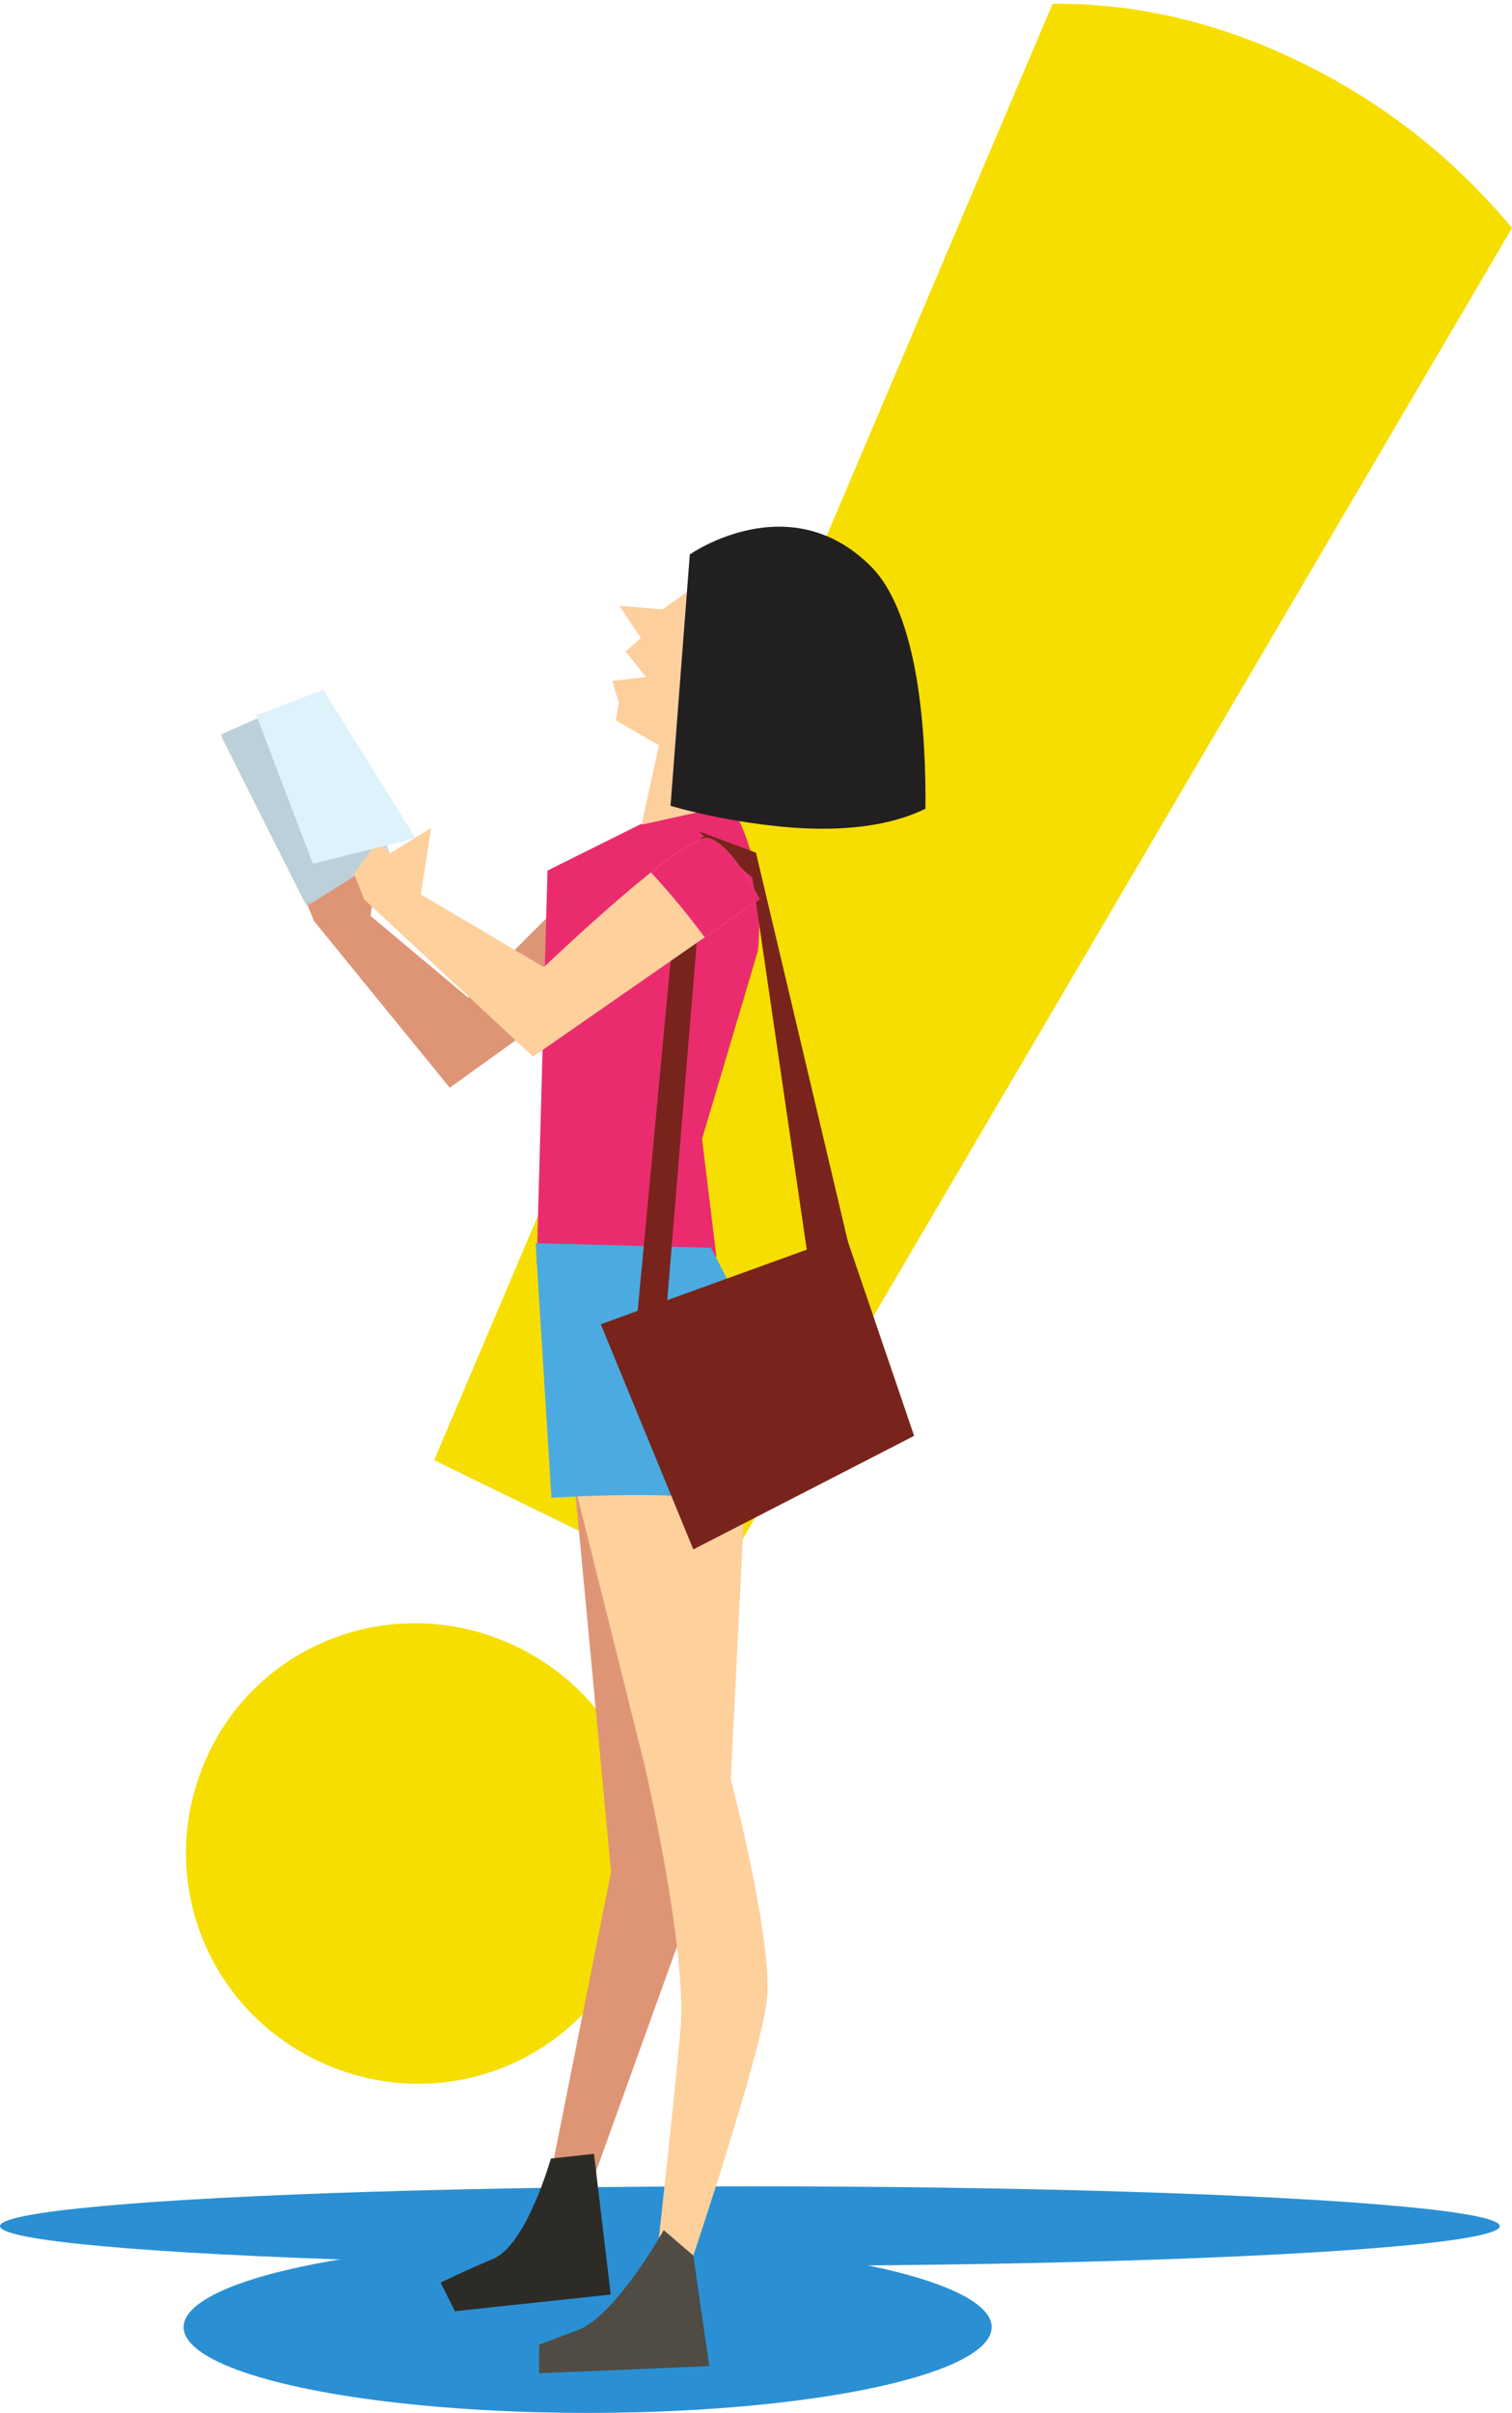 <svg width="247" height="394" viewBox="0 0 247 394" xmlns="http://www.w3.org/2000/svg" xmlns:xlink="http://www.w3.org/1999/xlink"><title>Image ?</title><defs><path id="a" d="M0 .137V35.51h27.708V.137z"/></defs><g transform="translate(0 -9)" fill="none" fill-rule="evenodd"><path d="M33.986 295.493c-8.885 19.054-.796 41.277 18.257 50.162 19.054 8.885 41.278.796 50.162-18.257 8.683-18.62.595-40.844-18.459-49.73-19.054-8.884-41.277-.795-49.96 17.825zM171.956 9.626c13.68-.146 27.218 3.048 40.611 9.58 13.394 6.533 24.873 15.54 34.437 27.023L115.978 269.408l-45.06-21.977L171.956 9.626z" fill="#F6DE00"/><ellipse fill="#2A90D3" cx="96" cy="389" rx="66" ry="14"/><ellipse fill="#2A90D3" cx="122.5" cy="372.5" rx="122.5" ry="6.5"/><path d="M53.518 149.776l1.969 2.091 6.72-4.177-1.679 10.862 15.957 13.368s29.736-31.26 33.595-30.08c3.858 1.18 8.739 12.188 8.739 12.188l-45.352 32.585-22.179-27.226-1.692-4.21c1.31-1.799 2.622-3.595 3.922-5.401m38.746 84.65l7.56 80.216-9.8 49.165 7.047.584 14.093-39.142 1.175-35.052 1.762-36.553z" fill="#DE9576"/><path d="M122.5 236.933l-3.114 62.61s7.045 26.876 5.871 36.222c-1.175 9.347-11.994 41.544-11.994 41.544l-5.623-2.986s2.35-21.03 3.524-33.884c1.175-12.852-5.872-43.231-5.872-43.231l-16.44-65.825 33.648 5.55z" fill="#FDD09C"/><path d="M87.675 215.417l1.762-64.263 25.837-12.853 2.971.517c5.1 6.91 6.366 16.392 5.584 25.398l-9.142 30.753 2.348 19.28-29.36 1.168z" fill="#EA2C6E"/><path fill="#FDCF9C" d="M104.81 143.66l2.83-12.954-7.047-4.09.512-2.812-1.098-3.614 5.544-.639-3.359-4.178 2.512-2.193-3.523-5.258 7.047.583 18.983-13.457 12.097 18.038-18.162 26.968z"/><path d="M116.123 212.757s7.071 12.67 11.406 26.238c-2.5 4.926-4.688 10.06-6.441 15.313-8.116-1.286-16.467-1.322-24.632-1.038-2.128.074-4.253.179-6.375.297L87.5 212l28.623.757z" fill="#4BABE0"/><path d="M126.583 143.873c-5.674-.622-11.443-1.685-17.044-3.283l3.147-41.053s16.196-11.374 29.534 1.895c7.96 7.92 9.073 27.672 8.961 39.628-7.335 3.574-16.728 3.677-24.598 2.813" fill="#221F20"/><path fill="#78241C" d="M138.175 210.744l-40.032 14.491L113.263 262l36.069-18.54z"/><path d="M108.426 373.154s-7.83 14.02-14.094 16.357l-6.263 2.338v4.673l27.793-1.167-2.6-18.046-4.836-4.155z" fill="#504B43"/><path fill="#78241C" d="M108.815 223.596l6.459-78.284-4.11 3.505-7.047 74.779z"/><g transform="translate(36 121.486)"><mask id="b" fill="#fff"><use xlink:href="#a"/></mask><path fill="#BCD0DA" mask="url(#b)" d="M27.708 26.875L14.093 35.51-.001 7.467 16.791.137z"/></g><path fill="#78241C" d="M114.1 144.727l9.395 3.506 16.442 69.521-7.633-1.169-9.396-64.263z"/><path d="M61.74 146.27l1.968 2.092 6.72-4.178-1.679 10.863 20.1 11.88s23.155-22.212 27.013-21.032c3.859 1.182 8.22 9.932 8.22 9.932L87.09 181.532l-27.58-25.65-1.692-4.211c1.31-1.798 2.623-3.593 3.922-5.4" fill="#FDD09C"/><path d="M106.336 151.462c4.342-3.445 8.154-5.986 9.526-5.566 3.858 1.182 8.22 9.931 8.22 9.931l-8.96 6.226c-2.736-3.688-5.65-7.242-8.786-10.59" fill="#EA2C6E"/><path fill="#DEF2FC" d="M67.908 145.854l-16.797 4.179-9.239-24.232 10.92-4.178z"/><path d="M89.983 361.47s-3.916 14.02-9.396 16.357c-5.48 2.338-8.611 3.894-8.611 3.894l2.348 4.674 25.444-2.724-2.738-22.981-7.047.78z" fill="#2D2B26"/></g></svg>